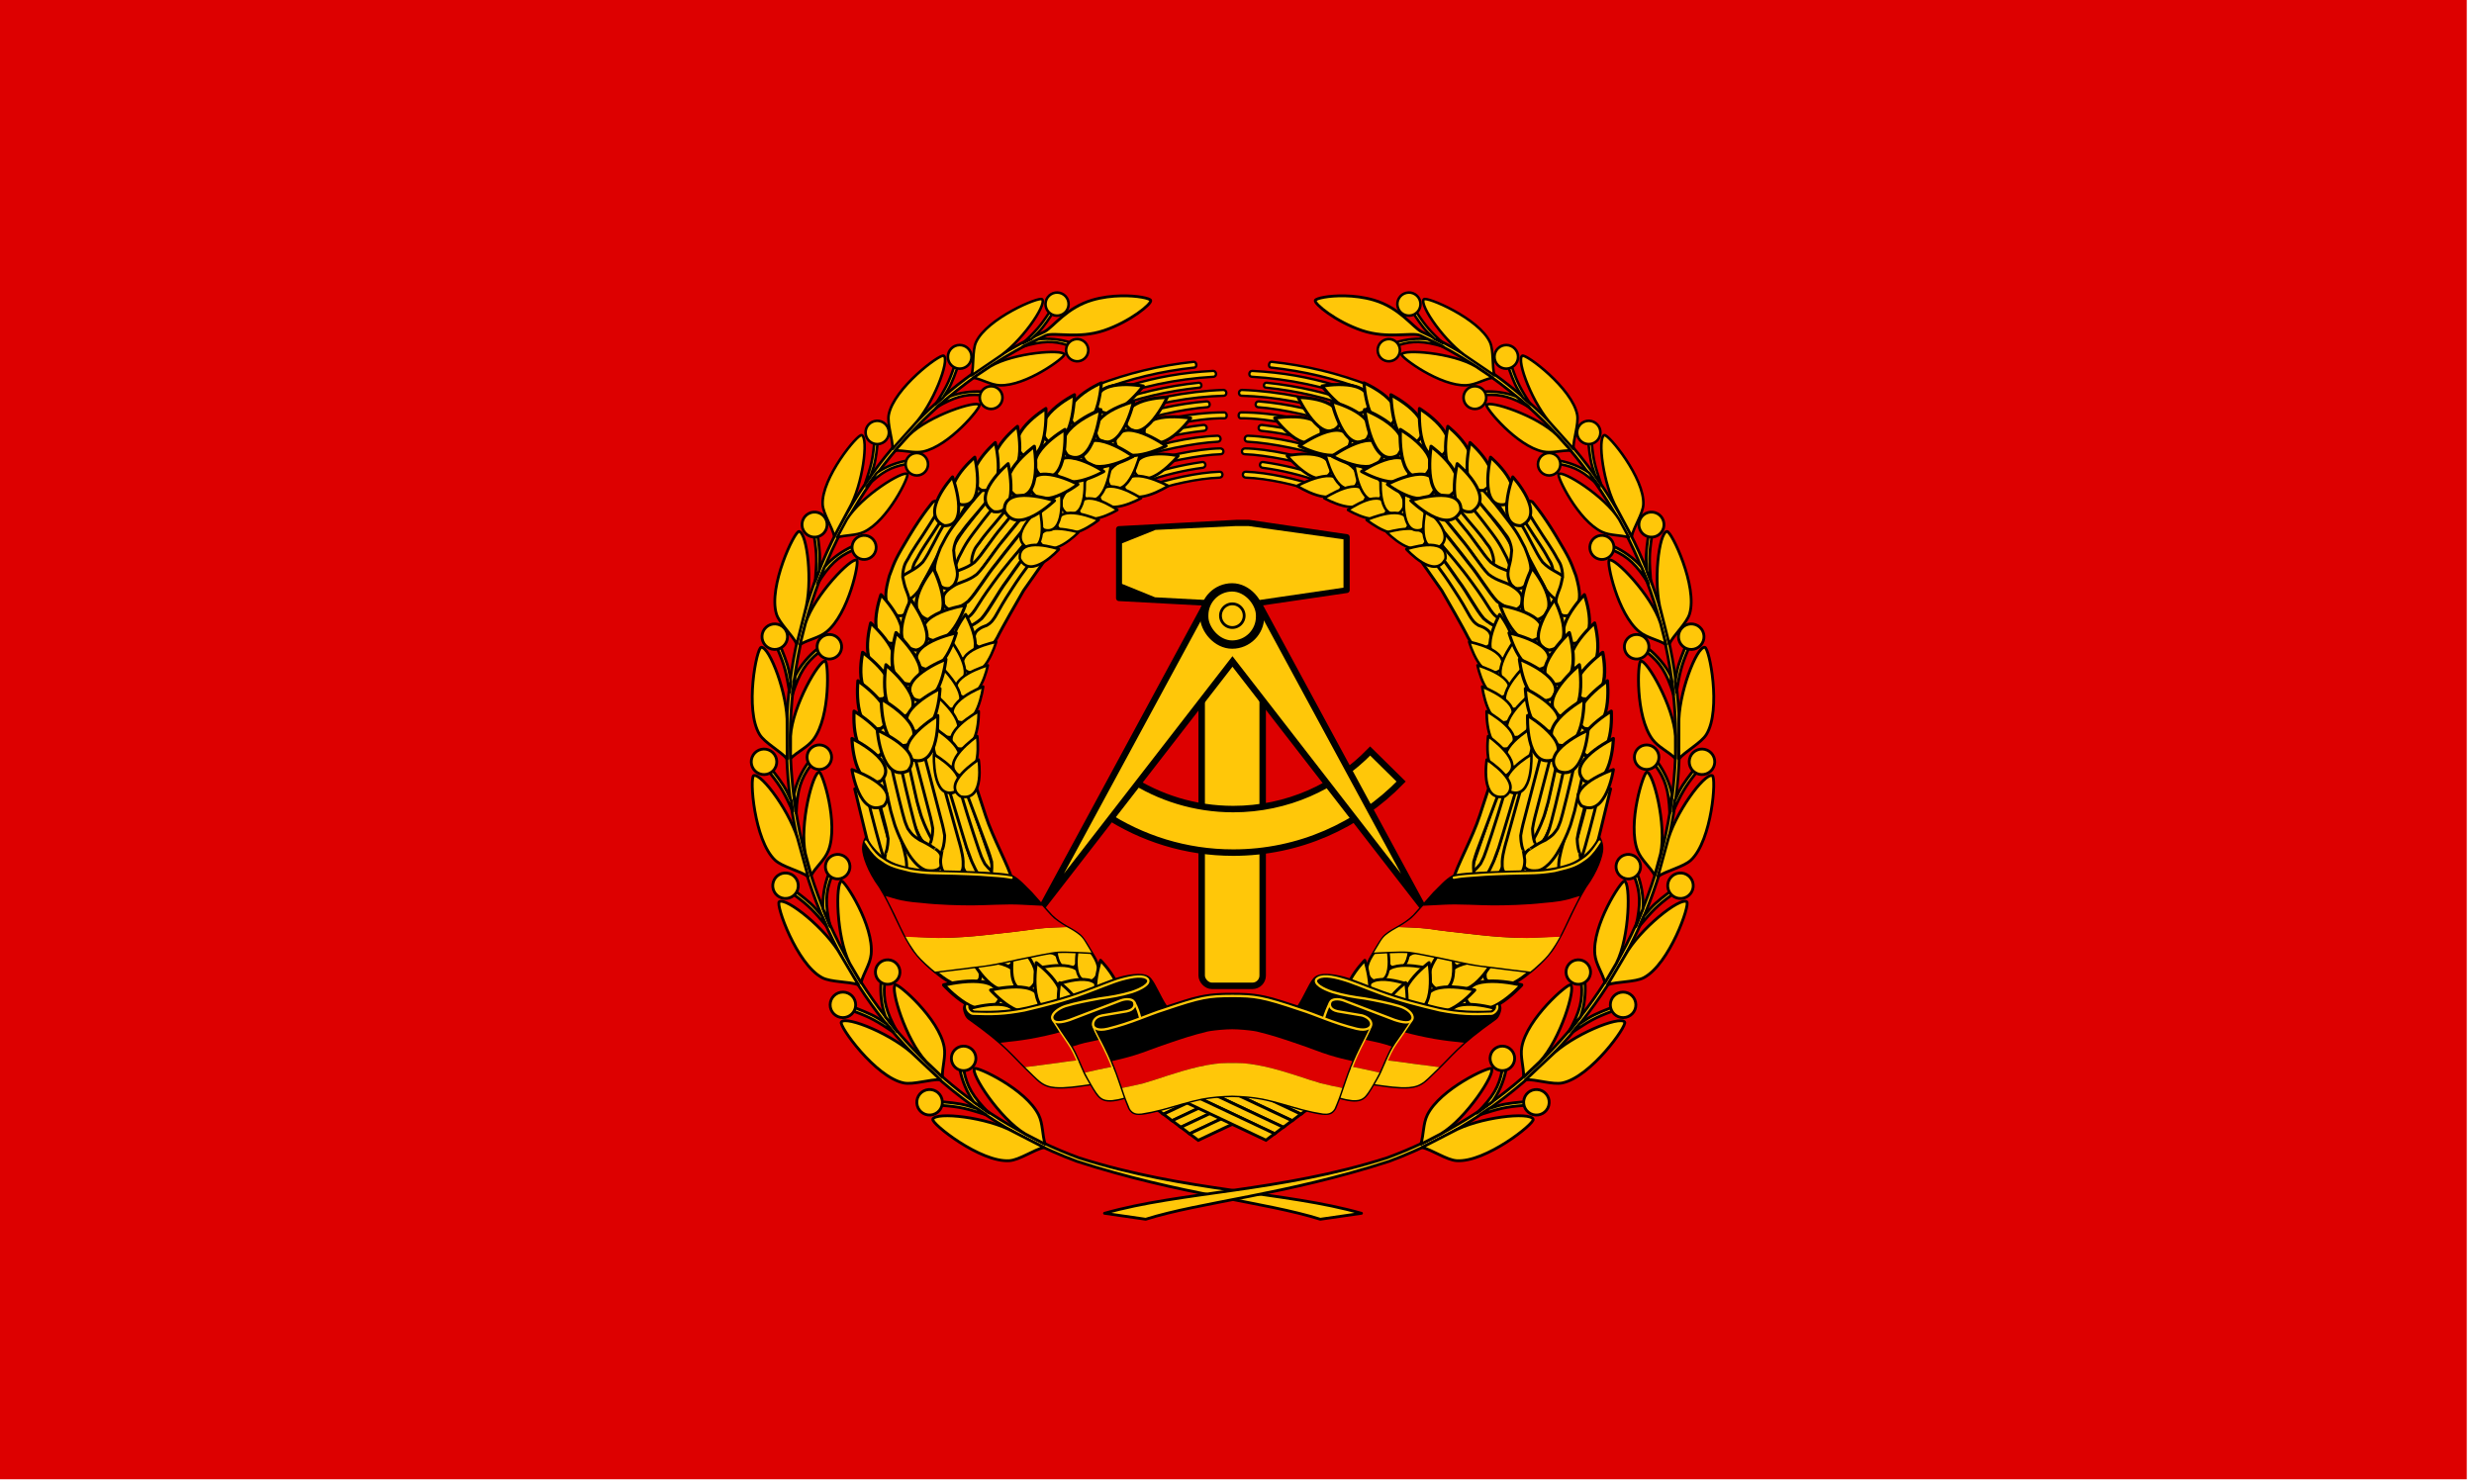 <?xml version="1.0" encoding="UTF-8" standalone="no"?>
<!-- Created with Inkscape (http://www.inkscape.org/) -->
<svg
   xmlns:dc="http://purl.org/dc/elements/1.1/"
   xmlns:cc="http://web.resource.org/cc/"
   xmlns:rdf="http://www.w3.org/1999/02/22-rdf-syntax-ns#"
   xmlns:svg="http://www.w3.org/2000/svg"
   xmlns="http://www.w3.org/2000/svg"
   xmlns:xlink="http://www.w3.org/1999/xlink"
   xmlns:sodipodi="http://inkscape.sourceforge.net/DTD/sodipodi-0.dtd"
   xmlns:inkscape="http://www.inkscape.org/namespaces/inkscape"
   id="svg1379"
   sodipodi:version="0.32"
   inkscape:version="0.43"
   width="1000"
   height="600"
   sodipodi:docname="Flag of president of defence council of East Germany.svg"
   version="1.0">
  <defs
     id="defs1382" />
  <sodipodi:namedview
     showgrid="false"
     id="base"
     pagecolor="#ffffff"
     bordercolor="#666666"
     borderopacity="1.0"
     inkscape:pageopacity="0.0"
     inkscape:pageshadow="2"
     inkscape:window-width="1272"
     inkscape:window-height="995"
     inkscape:zoom="1.1810012"
     inkscape:cx="499.9995"
     inkscape:cy="299.9997"
     inkscape:window-x="-4"
     inkscape:window-y="-4"
     inkscape:current-layer="g10806"
     showguides="true"
     inkscape:guide-bbox="true"
     inkscape:showpageshadow="false" />
  <g
     id="g10806"
     transform="translate(-896.575,-868.58)">
    <g
       id="g3820"
       transform="matrix(0.19,0,0,0.19,725.799,703.137)">
      <rect
         y="868.58"
         x="896.575"
         height="3150"
         width="5250"
         id="rect2884"
         style="fill:#dd0000;fill-opacity:1;fill-rule:nonzero;stroke:none;stroke-width:6;stroke-linecap:butt;stroke-linejoin:round;stroke-miterlimit:4;stroke-dasharray:none;stroke-opacity:1" />
      <g
         transform="matrix(1,0,0,1,1810.799,768.791)"
         id="g4100">
        <g
           id="g2219">
          <use
             x="0"
             y="0"
             xlink:href="#path1459"
             id="use3755"
             transform="matrix(-1,0,0,1,3344.188,-55.4)"
             width="744.094"
             height="1052.362" />
          <use
             x="0"
             y="0"
             xlink:href="#path1459"
             id="use3753"
             transform="matrix(-1,0,0,1,3362.762,-41.478)"
             width="744.094"
             height="1052.362" />
          <use
             x="0"
             y="0"
             xlink:href="#path1459"
             id="use3751"
             transform="matrix(-1,0,0,1,3381.317,-27.626)"
             width="744.094"
             height="1052.362" />
          <use
             x="0"
             y="0"
             xlink:href="#path1459"
             id="use3749"
             transform="matrix(-1,0,0,1,3399.832,-13.725)"
             width="744.094"
             height="1052.362" />
          <use
             x="0"
             y="0"
             xlink:href="#path1459"
             id="use3747"
             transform="matrix(-1,0,0,1,3418.376,0.166)"
             width="744.094"
             height="1052.362" />
          <use
             x="0"
             y="0"
             xlink:href="#path1459"
             id="use2229"
             transform="translate(74.619,-55.507)"
             width="744.094"
             height="1052.362" />
          <use
             x="0"
             y="0"
             xlink:href="#path1459"
             id="use2227"
             transform="translate(55.839,-41.547)"
             width="744.094"
             height="1052.362" />
          <use
             x="0"
             y="0"
             xlink:href="#path1459"
             id="use2225"
             transform="translate(37.06,-27.587)"
             width="744.094"
             height="1052.362" />
          <use
             x="0"
             y="0"
             xlink:href="#path1459"
             id="use2222"
             transform="translate(18.475,-13.765)"
             width="744.094"
             height="1052.362" />
          <path
             style="opacity:1;fill:#ffc709;fill-opacity:1;fill-rule:evenodd;stroke:#000000;stroke-width:6.25;stroke-linecap:butt;stroke-linejoin:miter;stroke-miterlimit:4;stroke-dasharray:none;stroke-opacity:1"
             d="M 1605.675,2445.314 L 1781.193,2528.289 L 1799.739,2514.369 L 1634.983,2436.679 L 1605.675,2445.314 z "
             id="path1459"
             sodipodi:nodetypes="ccccc" />
        </g>
        <g
           id="g1991">
          <path
             style="fill:#000000;fill-opacity:1;stroke:#000000;stroke-width:12.5;stroke-linecap:butt;stroke-linejoin:round;stroke-miterlimit:5;stroke-dashoffset:0;stroke-opacity:1"
             d="M 1718.029,1214.375 L 1468.499,1227.781 L 1468.499,1294.375 L 1468.499,1308.188 L 1468.499,1374.781 L 1718.029,1388.188 L 1745.061,1388.188 L 1953.123,1357.625 L 1953.123,1308.188 L 1953.123,1294.375 L 1953.123,1244.938 L 1745.061,1214.375 L 1718.029,1214.375 z "
             id="rect2939" />
          <rect
             ry="21.866"
             y="1464.953"
             x="1644.46"
             height="734.849"
             width="129.763"
             id="rect15740"
             style="fill:#ffc709;fill-opacity:1;stroke:#000000;stroke-width:13.75;stroke-linecap:butt;stroke-linejoin:round;stroke-miterlimit:4;stroke-dashoffset:0;stroke-opacity:1"
             rx="21.866" />
          <path
             style="fill:#ffc709;fill-opacity:1;stroke:#000000;stroke-width:13.75;stroke-linecap:butt;stroke-linejoin:miter;stroke-miterlimit:4;stroke-dashoffset:0;stroke-opacity:1"
             d="M 2002.873,1700.094 C 1929.125,1776.242 1825.89,1823.656 1711.592,1823.656 C 1629.88,1823.656 1553.843,1799.372 1490.155,1757.75 L 1438.249,1834.469 C 1516.752,1886.132 1610.651,1916.281 1711.592,1916.281 C 1851.684,1916.281 1978.26,1858.274 2068.81,1765.094 L 2002.873,1700.094 z "
             id="path2826" />
          <path
             style="fill:#ffc709;fill-opacity:1;fill-rule:evenodd;stroke:#000000;stroke-width:13.75;stroke-linecap:butt;stroke-linejoin:miter;stroke-miterlimit:4;stroke-opacity:1"
             d="M 1662.748,1371.5 L 1305.343,2031.656 L 1709.936,1509.531 L 2114.56,2031.656 L 1757.186,1371.5 L 1709.967,1437.812 L 1662.748,1371.5 z "
             id="path1305" />
          <path
             sodipodi:nodetypes="ccccccccccccc"
             style="fill:#ffc709;fill-opacity:1;stroke:#00ca00;stroke-width:0;stroke-linecap:butt;stroke-linejoin:round;stroke-miterlimit:5;stroke-dashoffset:0;stroke-opacity:1"
             d="M 1717.596,1221.353 L 1546.192,1229.568 L 1475.012,1258.139 L 1475.012,1344.423 L 1545.262,1372.995 L 1717.596,1382.139 L 1743.874,1382.139 L 1946.144,1352.472 L 1946.144,1308.135 L 1946.144,1295.358 L 1946.144,1249.625 L 1743.874,1221.353 L 1717.596,1221.353 z "
             id="path2072" />
          <rect
             ry="59.397"
             y="1351.864"
             x="1649.899"
             height="121.744"
             width="118.793"
             id="rect8156"
             style="fill:#ffc709;fill-opacity:1;stroke:#000000;stroke-width:17.717;stroke-linecap:butt;stroke-linejoin:round;stroke-miterlimit:5;stroke-dashoffset:0;stroke-opacity:1"
             rx="59.397" />
          <path
             transform="matrix(0.949,0,0,0.949,88.46,71.264)"
             d="M 1734.846 1412.916 A 26.518 26.518 0 1 1  1681.81,1412.916 A 26.518 26.518 0 1 1  1734.846 1412.916 z"
             sodipodi:ry="26.518162"
             sodipodi:rx="26.518162"
             sodipodi:cy="1412.9161"
             sodipodi:cx="1708.3279"
             id="path13464"
             style="fill:#ffc709;fill-opacity:1;stroke:#000000;stroke-width:6.25;stroke-linecap:butt;stroke-linejoin:round;stroke-miterlimit:4;stroke-dashoffset:0;stroke-opacity:1"
             sodipodi:type="arc" />
        </g>
        <g
           id="g10675">
          <path
             style="fill:#ffc709;fill-opacity:1;fill-rule:evenodd;stroke:none;stroke-width:1px;stroke-linecap:butt;stroke-linejoin:miter;stroke-opacity:1"
             d="M 1247.353,2299.715 L 1022.757,2048.554 L 934.609,1733.395 L 966.004,1442.386 L 1109.697,1163.453 L 1331.878,991.987 L 1464.704,942.479 L 1502.136,996.817 L 1567.341,1016.137 L 1529.909,1047.532 L 1525.079,1128.435 L 1298.068,1276.958 L 1160.412,1506.384 L 1147.13,1764.79 L 1215.957,1989.386 L 1479.194,2240.547 L 1247.353,2299.715 z "
             id="path2946" />
          <g
             id="g27242">
            <use
              
 x="0"
               y="0"
               xlink:href="#path3660"
               id="use8212"
               transform="matrix(0.999,-3.2981e-2,3.298088e-2,0.999,-82.221,115.899)"
               width="744.094"
               height="1052.362" />
            <use
               x="0"
               y="0"
               xlink:href="#path8216"
               id="use8978"
               transform="matrix(0.999,-3.605805e-2,3.605791e-2,0.999,-151.97,83.458)"
               width="744.094"
               height="1052.362" />
            <use
               x="0"
               y="0"
               xlink:href="#path8216"
               id="use8976"
               transform="translate(-120.225,6.374)"
               width="744.094"
               height="1052.362" />
            <use
               x="0"
               y="0"
               xlink:href="#path3660"
               id="use6694"
               transform="matrix(1,-1.997304e-2,1.997296e-2,1,-84.543,89.982)"
               width="744.094"
               height="1052.362" />
            <use
               x="0"
               y="0"
               xlink:href="#path3660"
               id="use8990"
               transform="matrix(0.886,1.766287e-4,-1.968885e-4,0.988,147.291,-0.549)"
               width="744.094"
               height="1052.362" />
            <use
               x="0"
               y="0"
               xlink:href="#path3660"
               id="use8994"
               transform="translate(56.086,-19.554)"
               width="744.094"
               height="1052.362" />
            <use
               x="0"
               y="0"
               xlink:href="#path8216"
               id="use8992"
               transform="translate(-25.226,-14.844)"
               width="744.094"
               height="1052.362" />
            <use
               x="0"
               y="0"
               xlink:href="#path8216"
               id="use8980"
               transform="matrix(0.998,-6.08806e-2,6.088038e-2,0.998,-49.463,100.426)"
               width="744.094"
               height="1052.362" />
            <use
               x="0"
               y="0"
               xlink:href="#path3660"
               id="use8982"
               transform="matrix(1,-3.026764e-2,3.026752e-2,1,80.701,100.789)"
               width="744.094"
               height="1052.362" />
            <use
               x="0"
               y="0"
               xlink:href="#path3660"
               id="use8998"
               transform="translate(23.908,16.696)"
               width="744.094"
               height="1052.362" />
            <path
               style="fill:#ffc709;fill-opacity:1;fill-rule:evenodd;stroke:#000000;stroke-width:6.25;stroke-linecap:butt;stroke-linejoin:round;stroke-miterlimit:4;stroke-opacity:1"
               d="M 991.042,1855.707 C 991.042,1855.707 999.858,1884.7 1021.25,1919.705 C 1044.988,1956.116 1062.499,1954.551 1062.499,1954.551 C 1062.499,1954.551 1089.113,1959.397 1092.867,1938.608 C 1094.275,1917.82 1080.198,1910.331 1080.198,1909.862 C 1080.198,1910.331 1064.842,1898.589 1045.004,1889.705 C 1027.981,1878.474 1029.073,1878.7 1019.219,1865.092 C 1013.119,1849.607 1015,1860.39 1000,1799.862 C 985,1739.334 978.746,1705.635 978.276,1705.635 L 956.787,1709.854 L 976.25,1797.99 L 983.065,1828.022 L 991.042,1855.707 z "
               id="path3660"
               sodipodi:nodetypes="ccccccccccccc" />
            <path
               style="fill:#ffc709;fill-opacity:1;fill-rule:evenodd;stroke:#000000;stroke-width:6.25;stroke-linecap:butt;stroke-linejoin:round;stroke-miterlimit:4;stroke-opacity:1"
               d="M 1049.228,1688.656 L 1090.052,1845.643 C 1090.052,1845.643 1094.939,1862.699 1097.657,1880.108 C 1097.09,1900.801 1093.122,1908.924 1093.122,1908.924 C 1092.653,1908.924 1090.521,1919.866 1089.113,1931.116 C 1088.175,1946.589 1094.688,1957.362 1094.688,1956.893 C 1094.688,1957.362 1099.684,1965.174 1114.846,1966.581 C 1132.353,1966.112 1134.999,1953.612 1134.999,1953.612 C 1134.999,1953.612 1137.703,1952.362 1136.976,1934.862 C 1136.249,1917.362 1127.499,1889.862 1127.499,1889.862 L 1068.749,1677.864 L 1049.228,1688.656 z "
               id="path8216"
               sodipodi:nodetypes="cccccccccccc" />
            <use
               x="0"
               y="0"
               xlink:href="#path3660"
               id="use8988"
               transform="matrix(0.997,-7.417704e-2,7.417692e-2,0.997,28.73,156.312)"
               width="744.094"
               height="1052.362" />
            <path
               style="fill:#ffc709;fill-opacity:1;fill-rule:evenodd;stroke:#000000;stroke-width:6.25;stroke-linecap:butt;stroke-linejoin:round;stroke-miterlimit:4;stroke-opacity:1"
               d="M 1130.624,1752.822 L 1186.717,1902.747 C 1186.717,1902.747 1193.261,1918.972 1197.682,1935.852 C 1199.161,1956.452 1196.018,1965.067 1196.018,1965.067 C 1195.551,1965.133 1194.511,1976.284 1194.222,1987.639 C 1194.816,2003.115 1202.356,2012.88 1202.31,2012.415 C 1202.356,2012.88 1208.095,2019.923 1223.311,2019.183 C 1240.674,2016.251 1242.071,2003.482 1242.071,2003.482 C 1242.071,2003.482 1244.636,1986.846 1239.84,1970.533 C 1235.982,1949.996 1199.227,1882.665 1184.68,1837.149 L 1152.256,1737.961 L 1130.624,1752.822 z "
               id="use8984"
               sodipodi:nodetypes="cccccccccccc" />
          </g>
          <g
             id="g27290">
            <use
               height="1052.362"
               width="744.094"
               transform="translate(35.036,6.846)"
               id="use5966"
               xlink:href="#path1399"
               y="0"
               x="0" />
            <use
               height="1052.362"
               width="744.094"
               transform="translate(19.367,-0.654)"
               id="use5964"
               xlink:href="#path1399"
               y="0"
               x="0" />
            <use
               height="1052.362"
               width="744.094"
               transform="matrix(0.992,0.13,-0.13,0.992,310.78,-167.808)"
               id="use5968"
               xlink:href="#path1399"
               y="0"
               x="0" />
            <use
               height="1052.362"
               width="744.094"
               transform="matrix(0.989,-0.146,0.146,0.989,-295.502,158.912)"
               id="use5962"
               xlink:href="#path5202"
               y="0"
               x="0" />
            <path
               sodipodi:nodetypes="cccczcccccczc"
               id="path1399"
               d="M 1072.69,1170.142 C 1072.69,1170.142 1051.611,1193.987 1022.5,1242.362 C 994.326,1289.799 993.131,1291.739 980,1327.362 C 970.623,1362.047 970.535,1373.77 977.034,1393.143 C 985.411,1408.762 993.612,1412.05 1001.25,1412.362 C 1008.892,1412.674 1012.815,1410.581 1018.434,1401.948 C 1029.684,1376.424 1015.503,1363.612 1011.25,1342.362 C 1006.996,1321.112 1008.758,1337.446 1008.75,1321.708 C 1011.088,1300.809 1017.653,1295.335 1020.469,1289.705 C 1024.692,1281.727 1027.665,1275.722 1051.249,1240.529 C 1075.772,1202.989 1087.499,1182.362 1087.499,1182.362 C 1087.499,1182.362 1090.085,1173.973 1084.421,1169.862 C 1078.988,1165.919 1072.69,1170.142 1072.69,1170.142 z "
               style="fill:#ffc709;fill-opacity:1;fill-rule:evenodd;stroke:#000000;stroke-width:6.25;stroke-linecap:butt;stroke-linejoin:miter;stroke-miterlimit:4;stroke-opacity:1" />
            <use
               height="1052.362"
               width="744.094"
               transform="translate(-22.622,-33.453)"
               id="use5972"
               xlink:href="#path5202"
               y="0"
               x="0" />
            <use
               height="1052.362"
               width="744.094"
               transform="matrix(0.993,0.117,-0.117,0.993,309.186,-143.577)"
               id="use2920"
               xlink:href="#path1399"
               y="0"
               x="0" />
            <use
               height="1052.362"
               width="744.094"
               transform="translate(-5.051,-25.441)"
               id="use5970"
               xlink:href="#path5202"
               y="0"
               x="0" />
            <use
               height="1052.362"
               width="744.094"
               transform="matrix(0.993,0.121,-0.121,0.993,276.319,-169.598)"
               id="use2918"
               xlink:href="#path1399"
               y="0"
               x="0" />
            <path
               sodipodi:nodetypes="cccccccccc"
               id="path5202"
               d="M 1286.664,1173.427 C 1286.664,1173.427 1240.605,1228.612 1223.749,1249.862 C 1203.609,1272.989 1183.322,1306.885 1166.249,1323.924 C 1146.361,1339.555 1128.753,1340.016 1114.999,1349.862 C 1099.369,1360.178 1095.938,1365.797 1093.749,1376.112 C 1092.03,1390.182 1104.277,1402.362 1118.749,1399.862 C 1132.753,1400.178 1151.249,1380.363 1151.249,1380.363 C 1151.249,1380.363 1176.399,1346.009 1193.749,1322.362 C 1232.215,1265.868 1304.496,1184.862 1304.496,1184.862 L 1286.664,1173.427 z "
               style="fill:#ffc709;fill-opacity:1;fill-rule:evenodd;stroke:#000000;stroke-width:6.25;stroke-linecap:butt;stroke-linejoin:miter;stroke-miterlimit:4;stroke-opacity:1" />
            <use
               height="1052.362"
               width="744.094"
      
         transform="matrix(1.106,-4.354951e-2,5.267582e-2,1.048,-211.825,44.918)"
               id="use5976"
               xlink:href="#path5202"
               y="0"
               x="0" />
            <use
               height="1052.362"
               width="744.094"
               transform="matrix(0.999,5.168639e-2,-5.168621e-2,0.999,30.627,-74.483)"
               id="use4442"
               xlink:href="#path2922"
               y="0"
               x="0" />
            <use
               height="1052.362"
               width="744.094"
               transform="matrix(1.125,-0.125,0.143,0.992,-325.248,250.87)"
               id="use5980"
               xlink:href="#path5202"
               y="0"
               x="0" />
            <path
               sodipodi:nodetypes="cccczccccccc"
               id="path2922"
               d="M 1324.204,1275.253 C 1324.204,1275.253 1317.975,1283.616 1265.549,1358.612 C 1218.284,1440.178 1211.249,1455.442 1211.249,1455.442 C 1211.249,1455.442 1203.763,1471.112 1195.631,1476.112 C 1187.499,1481.112 1173.207,1481.351 1168.749,1478.301 C 1164.498,1475.392 1162.188,1475.024 1159.999,1459.862 C 1161.095,1450.801 1163.526,1447.083 1167.088,1443.522 C 1174.386,1437.373 1178.222,1436.208 1187.397,1432.762 C 1196.37,1427.503 1199.678,1422.714 1205.512,1413.846 C 1216.918,1393.637 1221.966,1383.784 1241.35,1354.19 C 1266.436,1315.111 1286.507,1291.048 1309.684,1260.237 L 1324.204,1275.253 z "
               style="opacity:1;fill:#ffc709;fill-opacity:1;fill-rule:evenodd;stroke:#000000;stroke-width:6.25;stroke-linecap:butt;stroke-linejoin:miter;stroke-miterlimit:4;stroke-opacity:1" />
          </g>
          <g
             id="g27306">
            <path
               sodipodi:nodetypes="ccccc"
               style="opacity:1;fill:#ffc709;fill-opacity:1;stroke:#000000;stroke-width:5.138;stroke-linecap:round;stroke-linejoin:round;stroke-miterlimit:4;stroke-dashoffset:0;stroke-opacity:1"
               d="M 1627.156,871.969 C 1555.117,879.558 1485.841,896.473 1420.625,921.625 L 1426.188,932.781 C 1491.338,907.786 1559.776,891.457 1629.156,884.094 C 1635.198,883.406 1633.861,871.314 1627.156,871.969 z "
               id="path2939" />
            <path
               sodipodi:nodetypes="cccccc"
               style="opacity:1;fill:#ffc709;fill-opacity:1;stroke:#000000;stroke-width:5;stroke-linecap:round;stroke-linejoin:round;stroke-miterlimit:4;stroke-dashoffset:0;stroke-opacity:1"
               d="M 1668.812,891.219 C 1602.651,894.647 1549.322,904.745 1494.219,920.844 C 1472.802,926.989 1451.675,934.105 1430.875,942.094 L 1436.531,953.406 C 1511.171,925.018 1590.174,908.188 1669.906,903.656 C 1677.256,902.865 1676.221,891.34 1668.812,891.219 z "
               id="path4497" />
            <path
               sodipodi:nodetypes="ccccc"
               style="opacity:1;fill:#ffc709;fill-opacity:1;stroke:#000000;stroke-width:5;stroke-linecap:round;stroke-linejoin:round;stroke-miterlimit:4;stroke-dashoffset:0;stroke-opacity:1"
               d="M 1638.188,916.406 C 1570.91,923.246 1504.455,938.724 1441.188,962.656 L 1445.938,972.156 C 1508.246,948.714 1573.686,933.58 1639.906,926.781 C 1646.042,926.342 1644.798,915.84 1638.188,916.406 z "
               id="path4523" />
            <path
               sodipodi:nodetypes="ccccc"
               style="opacity:1;fill:#ffc709;fill-opacity:1;stroke:#000000;stroke-width:5;stroke-linecap:round;stroke-linejoin:round;stroke-miterlimit:4;stroke-dashoffset:0;stroke-opacity:1"
               d="M 1449.688,979.656 L 1455.312,990.875 C 1544.275,958.494 1623.557,946.083 1691.719,944.062 C 1698.786,943.627 1698.808,932.123 1690.781,931.688 C 1613.357,934.373 1524.289,951.656 1449.688,979.656 z "
               id="path4553" />
            <path
               sodipodi:nodetypes="ccccc"
               style="opacity:1;fill:#ffc709;fill-opacity:1;stroke:#000000;stroke-width:5;stroke-linecap:round;stroke-linejoin:round;stroke-miterlimit:4;stroke-dashoffset:0;stroke-opacity:1"
               d="M 1654.688,956.062 C 1595.424,960.964 1528.736,974.903 1460,1000.25 L 1465.75,1011.719 C 1524.864,989.83 1604.062,972.272 1656.844,968.375 C 1664.175,967.29 1662.45,955.471 1654.688,956.062 z "
               id="path4576" />
            <path
               sodipodi:nodetypes="ccccc"
               style="opacity:1;fill:#ffc709;fill-opacity:1;stroke:#000000;stroke-width:5;stroke-linecap:round;stroke-linejoin:round;stroke-miterlimit:4;stroke-dashoffset:0;stroke-opacity:1"
               d="M 1471.375,1022.906 L 1476.969,1034.094 C 1537.145,1012.005 1635.946,991.096 1693.312,992.062 C 1699.508,991.575 1698.996,980.019 1692.781,979.531 C 1620.84,979.495 1545.627,995.971 1471.375,1022.906 z "
               id="path4611" />
            <path
               sodipodi:nodetypes="ccccc"
               style="opacity:1;fill:#ffc709;fill-opacity:1;stroke:#000000;stroke-width:5;stroke-linecap:round;stroke-linejoin:round;stroke-miterlimit:4;stroke-dashoffset:0;stroke-opacity:1"
               d="M 1648.125,1006.219 C 1591.727,1012.673 1535.985,1025.787 1482.594,1045.312 L 1488.188,1056.469 C 1538.465,1038.305 1593.968,1024.297 1649.562,1018.75 C 1657.804,1017.592 1656.654,1005.7 1648.125,1006.219 z "
               id="path4640" />
            <path
               sodipodi:nodetypes="ccccc"
               style="opacity:1;fill:#ffc709;fill-opacity:1;stroke:#000000;stroke-width:5;stroke-linecap:round;stroke-linejoin:round;stroke-miterlimit:4;stroke-dashoffset:0;stroke-opacity:1"
               d="M 1493.75,1067.594 L 1499.375,1078.781 C 1548.621,1061.118 1626.427,1044.652 1679.375,1041.906 C 1687.071,1041.031 1686.046,1029.423 1678.312,1029.219 C 1616.328,1031.574 1548.785,1048.294 1493.75,1067.594 z "
               id="path4671" />
            <path
               sodipodi:nodetypes="ccccc"
               style="opacity:1;fill:#ffc709;fill-opacity:1;stroke:#000000;stroke-width:5;stroke-linecap:round;stroke-linejoin:round;stroke-miterlimit:4;stroke-dashoffset:0;stroke-opacity:1"
               d="M 1683.906,1056.219 C 1638,1056.566 1557.567,1073.478 1505.938,1091.875 L 1511.562,1103.094 C 1560.915,1085.63 1642.215,1069.559 1684.5,1068.562 C 1693.023,1068.473 1692.825,1056.308 1683.906,1056.219 z "
               id="path4700" />
            <path
               sodipodi:nodetypes="ccccc"
               style="opacity:1;fill:#ffc709;fill-opacity:1;stroke:#000000;stroke-width:5;stroke-linecap:round;stroke-linejoin:round;stroke-miterlimit:4;stroke-dashoffset:0;stroke-opacity:1"
               d="M 1644.75,1085.25 C 1601.703,1091.383 1559.156,1101.701 1518.094,1116.156 L 1523.688,1127.312 C 1562.904,1113.101 1606.602,1102.613 1647.344,1097.281 C 1655.2,1095.619 1653.329,1083.558 1644.75,1085.25 z "
               id="path4730" />
            <path
               sodipodi:nodetypes="ccccc"
               style="opacity:1;fill:#ffc709;fill-opacity:1;stroke:#000000;stroke-width:5;stroke-linecap:round;stroke-linejoin:round;stroke-miterlimit:4;stroke-dashoffset:0;stroke-opacity:1"
               d="M 1682.312,1105.812 C 1634.893,1107.51 1572.973,1121.454 1528.531,1137 L 1534.156,1148.219 C 1575.586,1133.923 1634.735,1120.044 1682.5,1118.312 C 1691.159,1117.835 1690.425,1105.283 1682.312,1105.812 z "
               id="path4762" />
            <use
               height="1052.362"
               width="744.094"
               transform="matrix(-0.343,0.887,-0.905,-0.334,3477.79,854.275)"
               id="use4450"
               xlink:href="#path1334"
               y="0"
               x="0" />
            <use
               x="0"
               y="0"
               xlink:href="#path1334"
               id="use2130"
               transform="matrix(-0.615,-0.669,-0.684,0.602,3316.868,691.159)"
               width="744.094"
               height="1052.362" />
            <use
               height="1052.362"
               width="744.094"
               transform="matrix(8.304219e-2,0.914,-0.907,8.363065e-2,3016.55,99.302)"
               id="use4466"
               xlink:href="#path1334"
               y="0"
               x="0" />
            <use
               x="0"
               y="0"
               xlink:href="#path1334"
               id="use2128"
               transform="matrix(-0.533,-0.689,-0.688,0.541,3192.195,841.391)"
               width="744.094"
               height="1052.362" />
            <use
               height="1052.362"
               width="744.094"
               transform="matrix(0.19,0.877,-0.878,0.19,2808.218,-31.802)"
               id="use4458"
               xlink:href="#path1334"
               y="0"
               x="0" />
            <use
               x="0"
               y="0"
               xlink:href="#path1334"
               id="use2126"
               transform="matrix(-0.491,-0.685,-0.654,0.547,3044.978,852.348)"
               width="744.094"
               height="1052.362" />
            <use
               height="1052.362"
               width="744.094"
               transform="matrix(0.366,0.78,-0.814,0.351,2481.48,-198.43)"
               id="use4460"
               xlink:href="#path1334"
               y="0"
               x="0" />
            <use
               height="1052.362"
               width="744.094"
               transform="matrix(-0.637,-0.598,-0.6,0.653,3042.67,610.864)"

               id="use4452"
               xlink:href="#path1334"
               y="0"
               x="0" />
            <use
               height="1052.362"
               width="744.094"
               transform="matrix(-0.67,-0.481,-0.485,0.675,2829.417,493.665)"
               id="use4454"
               xlink:href="#path1334"
               y="0"
               x="0" />
            <use
               height="1052.362"
               width="744.094"
               transform="matrix(0.371,0.758,-0.797,0.353,2397.734,-146.032)"
               id="use4462"
               xlink:href="#path1334"
               y="0"
               x="0" />
            <use
               height="1052.362"
               width="744.094"
               transform="matrix(0.463,0.718,-0.743,0.447,2175.161,-239.825)"
               id="use4464"
               xlink:href="#path1334"
               y="0"
               x="0" />
            <use
               height="1052.362"
               width="744.094"
               transform="matrix(-0.676,-0.537,-0.485,0.733,2793.343,479.053)"
               id="use4456"
               xlink:href="#path1334"
               y="0"
               x="0" />
            <use
               height="1052.362"
               width="744.094"
               transform="matrix(-0.346,1.022,-0.995,-0.353,3562.619,617.299)"
               id="use4468"
               xlink:href="#path1334"
               y="0"
               x="0" />
            <use
               height="1052.362"
               width="744.094"
               transform="matrix(0.276,0.987,-1.002,0.271,2925.568,-443.521)"
               id="use4470"
               xlink:href="#path1334"
               y="0"
               x="0" />
            <use
               height="1052.362"
               width="744.094"
               transform="matrix(0.329,1.06,-1.033,0.339,2874.447,-601.977)"
               id="use4472"
               xlink:href="#path1334"
               y="0"
               x="0" />
            <use
               height="1052.362"
               width="744.094"
               transform="matrix(0.394,1.005,-0.975,0.407,2654.295,-641.523)"
               id="use4474"
               xlink:href="#path1334"
               y="0"
               x="0" />
            <use
               height="1052.362"
               width="744.094"
               transform="matrix(0.529,0.875,-0.893,0.511,2329.721,-667.553)"
               id="use4476"
               xlink:href="#path1334"
               y="0"
               x="0" />
            <use
               height="1052.362"
               width="744.094"
               transform="matrix(0.553,0.869,-0.872,0.55,2224.343,-695.508)"
               id="use4478"
               xlink:href="#path1334"
               y="0"
               x="0" />
            <use
               height="1052.362"
               width="744.094"
               transform="matrix(0.546,0.87,-0.876,0.539,2193.914,-646.094)"
               id="use4480"
               xlink:href="#path1334"
               y="0"
               x="0" />
            <use
               height="1052.362"
               width="744.094"
               transform="matrix(0.643,0.795,-0.795,0.644,1918.417,-719.244)"
               id="use4482"
               xlink:href="#path1334"
               y="0"
               x="0" />
            <use
               x="0"
               y="0"
               xlink:href="#path1334"
               id="use2142"
               transform="matrix(-0.902,-0.482,-0.476,0.914,3261.291,-164.293)"
               width="744.094"
               height="1052.362" />
            <use
               x="0"
               y="0"
               xlink:href="#path1334"
               id="use2124"
               transform="matrix(-0.151,1.076,-0.989,-0.165,3427.625,265.658)"
               width="744.094"
               height="1052.362" />
            <use
               x="0"
               y="0"
               xlink:href="#path1334"
               id="use2140"
               transform="matrix(-0.625,-0.863,-0.861,0.626,3629.281,738.961)"
               width="744.094"
               height="1052.362" />
            <use
               x="0"
               y="0"
               xlink:href="#path1334"
               id="use2122"
               transform="matrix(0.113,1.054,-1.068,0.112,3255.83,-187.438)"
               width="744.094"
               height="1052.362" />
            <use
               x="0"
               y="0"
               xlink:href="#path1334"
               id="use2138"
               transform="matrix(-0.643,-0.895,-0.86,0.669,3573.671,714.918)"
               width="744.094"
               height="1052.362" />
            <use
               x="0"
               y="0"
               xlink:href="#path1334"
               id="use2136"
               transform="matrix(-0.631,-0.811,-0.803,0.638,3401.265,725.676)"
               width="744.094"
               height="1052.362" />
            <use
               x="0"
               y="0"
               xlink:href="#path1334"
               id="use2120"
               transform="matrix(0.243,1.15,-1.131,0.247,3178.236,-491.238)"
               width="744.094"
               height="1052.362" />
            <use
               x="0"
               y="0"
               xlink:href="#path1334"
               id="use2114"
               transform="matrix(0.42,0.998,-1.023,0.41,2755.035,-595.91)"
               width="744.094"
               height="1052.362" />
            <use
               x="0"
               y="0"
               xlink:href="#path1334"
               id="use2134"
               transform="matrix(-0.701,-0.75,-0.713,0.736,3252.822,527.553)"
               width="744.094"
               height="1052.362" />
            <use
               x="0"
               y="0"
               xlink:href="#path1334"
               id="use2116"
               transform="matrix(0.518,0.963,-0.977,0.51,2521.404,-702.495)"
               width="744.094"
               height="1052.362" />
            <use
               x="0"
               y="0"
               xlink:href="#path1334"
               id="use2118"
               transform="matrix(0.555,0.88,-0.893,0.547,2286.381,-655.249)"
               width="744.094"
               height="1052.362" />
            <use
               x="0"
               y="0"
               xlink:href="#path1334"
               id="use2132"
               transform="matrix(-0.843,-0.63,-0.636,0.836,3196.744,280.274)"
               width="744.094"
               height="1052.362" />
          </g>
          <g
             id="g27219">
            <use
               height="1052.362"
               width="744.094"
               transform="matrix(1.026,-0.528,0.573,0.907,-861.659,1048.425)"
               id="use1374"
               xlink:href="#path1334"
               y="0"
               x="0" />
            <use
               height="1052.362"
               width="744.094"
               transform="matrix(0.997,-0.643,0.649,0.987,-930.816,1060.041)"
               id="use1372"
               xlink:href="#path1334"
               y="0"
               x="0" />
            <use
               height="1052.362"
               width="744.094"
               transform="matrix(0.815,-0.58,0.58,0.815,-592.241,1352.839)"
               id="use1370"
               xlink:href="#path1334"
               y="0"
               x="0" />
            <use
               x="0"
               y="0"
               xlink:href="#path1334"
               id="use2900"
               transform="matrix(-0.638,0.77,0.77,0.638,447.743,256.136)"
               width="744.094"
               height="1052.362" />
            <use
               height="1052.362"
               width="744.094"
               transform="matrix(0.97,-0.373,0.369,0.981,-359.44,775.603)"
               id="use1376"
               xlink:href="#path1334"
               y="0"
               x="0"
               style="opacity:1" />
            <use
               height="1052.362"
               width="744.094"
               transform="matrix(0.872,-0.489,0.489,0.872,-387.22,1051.731)"
               id="use1396"
               xlink:href="#path1334"
               y="0"
               x="0" />
            <use
               height="1052.362"
               width="744.094"
               transform="matrix(-0.582,0.852,0.843,0.588,306.333,315.273)"
               id="use1384"
               xlink:href="#path1334"
               y="0"
               x="0" />
            <use
               height="1052.362"
               width="744.094"
               transform="matrix(0.884,-0.56,0.565,0.875,-583.406,1190.914)"
               id="use1378"
               xlink:href="#path1334"
               y="0"
               x="0" />
            <use
               height="1052.362"
               width="744.094"
               transform="matrix(-0.464,0.835,0.805,0.521,355.423,408.478)"
               id="use1392"
               xlink:href="#path1334"
               y="0"
               x="0" />
            <use
               height="1052.362"
               width="744.094"
               transform="matrix(0.801,-0.522,0.523,0.8,-338.183,1241.306)"
               id="use1394"
               xlink:href="#path1334"
               y="0"
              
 x="0" />
            <use
               height="1052.362"
               width="744.094"
               transform="matrix(-0.508,0.751,0.761,0.494,518.206,565.621)"
               id="use1388"
               xlink:href="#path1334"
               y="0"
               x="0" />
            <use
               height="1052.362"
               width="744.094"
               transform="matrix(0.756,-0.655,0.655,0.756,-495.344,1475.821)"
               id="use1390"
               xlink:href="#path1334"
               y="0"
               x="0" />
            <use
               height="1052.362"
               width="744.094"
               transform="matrix(-0.486,0.917,0.919,0.485,131.567,481.125)"
               id="use1382"
               xlink:href="#path1334"
               y="0"
               x="0" />
            <use
               height="1052.362"
               width="744.094"
               transform="matrix(-0.479,0.878,0.878,0.479,246.401,569.174)"
               id="use1380"
               xlink:href="#path1334"
               y="0"
               x="0" />
            <use
               height="1052.362"
               width="744.094"
               transform="matrix(-0.6,0.8,0.8,0.6,577.924,381.368)"
               id="use1386"
               xlink:href="#path1334"
               y="0"
               x="0" />
          </g>
          <g
             id="g27258">
            <use
               x="0"
               y="0"
               xlink:href="#path1334"
               id="use1342"
               transform="matrix(0.936,0.489,-0.497,0.916,983.921,-666.368)"
               width="744.094"
               height="1052.362" />
            <use
               x="0"
               y="0"
               xlink:href="#path1334"
               id="use1340"
               transform="matrix(0.98,0.422,-0.428,0.957,802.465,-617.112)"
               width="744.094"
               height="1052.362" />
            <use
               x="0"
               y="0"
               xlink:href="#path1334"
               id="use1338"
               transform="matrix(1.065,0.358,-0.386,0.966,635.747,-512.668)"
               width="744.094"
               height="1052.362" />
            <use
               height="1052.362"
               width="744.094"
               transform="matrix(1.034,0.279,-0.273,1.068,457.004,-558.32)"
               id="use5890"
               xlink:href="#path1334"
               y="0"
               x="0" />
            <use
               height="1052.362"
               width="744.094"
               transform="matrix(1.049,0.23,-0.236,1.025,370.937,-374.891)"
               id="use5888"
               xlink:href="#path1334"
               y="0"
               x="0" />
            <use
               x="0"
               y="0"
               xlink:href="#path1334"
               id="use2123"
               transform="matrix(0.804,0.782,-0.836,0.751,1803.706,-700.167)"
               width="744.094"
               height="1052.362" />
            <use
               x="0"
               y="0"
               xlink:href="#path1334"
               id="use2121"
               transform="matrix(-1.042,-0.175,-0.177,1.033,2387.776,-249.431)"
               width="744.094"
               height="1052.362" />
            <use
               x="0"
               y="0"
               xlink:href="#path1334"
               id="use2119"
               transform="matrix(0.88,0.611,-0.627,0.857,1323.951,-663.133)"
               width="744.094"
               height="1052.362" />
            <use
               height="1052.362"
               width="744.094"
               transform="matrix(0.72,0.61,-0.708,0.692,1725.51,-343.746)"
               id="use3630"
               xlink:href="#path1334"
               y="0"
               x="0" />
            <use
               height="1052.362"
               width="744.094"
               transform="matrix(-0.839,-0.141,-0.129,0.896,2187.226,36.142)"
               id="use3628"
               xlink:href="#path1334"
               y="0"
               x="0" />
            <use
               height="1052.362"
               width="744.094"
               transform="matrix(0.742,0.471,-0.501,0.793,1313.941,-339.037)"
               id="use3626"
               xlink:href="#path1334"
               y="0"
               x="0" />
            <use
               x="0"
               y="0"
               xlink:href="#path1334"
               id="use2117"
               transform="matrix(-1.023,-0.129,-0.128,1.034,2266.341,-233.742)"
               width="744.094"
               height="1052.362" />
            <use
               x="0"
               y="0"
               xlink:href="#path1334"
               id="use2115"
               transform="matrix(1.028,0.468,-0.476,1.01,896.681,-729.98)"
               width="744.094"
               height="1052.362" />
            <use
               height="1052.362"
               width="744.094"
               transform="matrix(-0.87,-3.643122e-2,-3.642634e-2,0.853,2036.286,66.667)"
               id="use3624"
               xlink:href="#path1334"
               y="0"
               x="0" />
            <use
               height="1052.362"
               width="744.094"
               transform="matrix(0.792,0.389,-0.447,0.757,1159.631,-141.373)"
               id="use3622"
               xlink:href="#path1334"
               y="0"
               x="0" />
            <use
               x="0"
               y="0"
               xlink:href="#path1334"
               id="use2113"
               transform="matrix(-1.059,5.105063e-2,5.195064e-2,1.053,1963.583,-373.046)"
               width="744.094"
               height="1052.362" />
            <use
               x="0"
               y="0"
               xlink:href="#path1334"
               id="use2111"
               transform="matrix(1.012,0.363,-0.338,1.087,649.492,-700.972)"
               width="744.094"
               height="1052.362" />
            <use
               height="1052.362"
               width="744.094"
               transform="matrix(-0.873,1.354367e-2,1.143627e-2,0.927,1945.742,-61.609)"
               id="use3620"
               xlink:href="#path1334"
               y="0"
               x="0" />
            <use
               height="1052.362"
               width="744.094"
               transform="matrix(0.821,0.328,-0.366,0.806,982.138,-111.394)"
               id="use3618"
               xlink:href="#path1334"
               y="0"
               x="0" />
            <use
               x="0"
               y="0"
               xlink:href="#path1334"
               id="use2109"
               transform="matrix(-1.038,0.123,0.123,1.041,1808.458,-354.409)"
               width="744.094"
               height="1052.362" />
            <use
               x="0"
               y="0"
               xlink:href="#path1334"
               id="use2107"
               transform="matrix(1.053,0.183,-0.175,1.098,319.075,-485.403)"
               width="744.094"
               height="1052.362" />
            <use
               height="1052.362"
               width="744.094"
               transform="matrix(1.048,0.13,-0.129,1.058,181.218,-283.991)"
               id="use5126"
               xlink:href="#path1334"
               y="0"
               x="0" />
            <use
               height="1052.362"
               width="744.094"
               transform="matrix(-0.89,0.163,0.16,0.871,1693.077,-46.419)"
               id="use3616"
               xlink:href="#path1334"
               y="0"
               x="0" />
            <use
               height="1052.362"
               width="744.094"
               transform="matrix(0.942,0.196,-0.25,0.906,659.685,-102.943)"
               id="use3614"
               xlink:href="#path1334"
               y="0"
               x="0" />
            <use
               x="0"
               y="0"
               xlink:href="#path1334"
               id="use2105"
               transform="matrix(-1.017,0.21,0.202,1.042,1647.379,-377.175)"
               width="744.094"
               height="1052.362" />
            <use
               x="0"
               y="0"
               xlink:href="#path1334"
               id="use1344"
               transform="matrix(1.029,7.198404e-2,-6.96393e-2,1.063,148.846,-258.281)"
               width="744.094"
               height="1052.362" />
            <use
               height="1052.362"
               width="744.094"
               transform="matrix(-0.865,0.245,0.253,0.862,1505.641,-51.742)"
               id="use3612"
               xlink:href="#path1334"
               y="0"
               x="0" />
            <use
               height="1052.362"
               width="744.094"
               transform="matrix(0.84,0.135,-0.167,0.915,608.985,-5.917)"
               id="use3610"
               xlink:href="#path1334"
               y="0"
               x="0" />
            <use
               height="1052.362"
               width="744.094"
               transform="matrix(-0.868,0.211,0.273,0.834,1476.512,77.494)"
               id="use3608"
               xlink:href="#path1334"
               y="0"
               x="0" />
            <path
               sodipodi:nodetypes="ccc"
               id="path1334"
               d="M
 900.428,1739.538 C 900.428,1739.538 915.889,1843.364 968.495,1816.621 C 1004.407,1774.686 900.428,1739.538 900.428,1739.538 z "
               style="opacity:1;fill:#ffc709;fill-opacity:1;fill-rule:evenodd;stroke:#000000;stroke-width:6.289;stroke-linecap:butt;stroke-linejoin:round;stroke-miterlimit:4;stroke-opacity:1" />
          </g>
          <g
             id="g10284">
            <path
               sodipodi:nodetypes="ccccccccccccccc"
               id="path18882"
               d="M 1100.375,1955.656 C 1100.375,1955.656 1041.625,1956.387 1002.441,1943.964 C 950.998,1929.899 930.509,1882.362 930.509,1882.362 C 930.509,1882.362 922.969,1893.246 923.438,1908.731 C 923.908,1922.809 933.966,1955.304 959.219,1989.705 C 985.411,2032.082 1003.239,2082.047 1024.358,2114.862 C 1041.253,2144.393 1076.913,2171.112 1076.913,2171.112 C 1076.913,2171.112 1190.388,2157.548 1201.367,2155.202 C 1215.982,2152.972 1316.249,2129.862 1338.749,2128.612 C 1361.249,2127.362 1412.341,2130.643 1412.341,2130.643 C 1412.341,2130.643 1394.355,2097.516 1385.675,2091.112 C 1368.313,2076.731 1347.328,2070.867 1325.611,2049.862 C 1313.749,2036.835 1293.749,2013.77 1282.499,2001.27 C 1268.434,1987.831 1257.814,1974.596 1242.499,1965.979 C 1229.999,1957.831 1100.375,1955.656 1100.375,1955.656 z "
               style="fill:#000000;fill-opacity:1;fill-rule:evenodd;stroke:#000000;stroke-width:3.125;stroke-linecap:butt;stroke-linejoin:miter;stroke-miterlimit:4;stroke-opacity:1" />
            <path
               sodipodi:nodetypes="ccccccccccccccc"
               id="path24965"
               d="M 1356.854,2074.496 C 1356.854,2074.496 1315.142,2075.557 1295.062,2078.129 C 1272.869,2081.643 1225.169,2087.409 1186.874,2091.33 C 1152.471,2095.13 1123.327,2097.348 1084.5,2097.758 L 1013.98,2094.532 C 1016.231,2098.716 1022.512,2109.987 1028.75,2118.954 C 1036.25,2130.444 1042.148,2138.091 1055.875,2150.874 C 1067.138,2161.54 1074.094,2167.083 1077.32,2169.555 C 1085.767,2168.613 1139.118,2162.218 1160.656,2159.239 C 1196.095,2155.789 1214.078,2151.045 1254.882,2142.401 C 1276.213,2138.052 1325.651,2127.649 1338.515,2126.943 C 1353.02,2125.765 1404.603,2128.486 1409.999,2128.957 C 1406.597,2123.366 1402.555,2116.679 1396.905,2107.165 C 1388.909,2093.649 1382.718,2090.17 1371.468,2082.645 C 1367.015,2079.742 1357.219,2074.645 1356.854,2074.496 z "
               style="fill:#ffc709;fill-opacity:1;fill-rule:evenodd;stroke:none;stroke-width:1px;stroke-linecap:butt;stroke-linejoin:miter;stroke-opacity:1" />
            <path
               sodipodi:nodetypes="ccccccccccccc"
               id="path22689"
               d="M 972.033,2008.781 C 975.318,2014.881 983.984,2032.358 991.719,2047.989 C 1001.622,2069.405 1007.08,2081.077 1014.313,2095.131 C 1030.033,2096.304 1045.371,2096.753 1084.514,2098.003 C 1123.341,2097.594 1152.463,2095.368 1186.867,2091.581 C 1225.161,2087.674 1272.884,2081.943 1295.076,2078.441 C 1315.157,2075.878 1357.499,2074.862 1357.499,2074.862 C 1357.499,2074.862 1338.69,2063.495 1329.94,2055.995 C 1319.079,2045.914 1314.091,2038.719 1305.234,2029.393 C 1293.737,2028.455 1277.734,2028.378 1260.234,2027.128 C 1229.595,2025.408 1182.499,2028.612 1156.249,2028.612 C 1130,2028.612 1085.623,2027.715 1048.2,2023.361 C 997.403,2019.712 985.172,2011.361 972.033,2008.781 z "
               style="fill:#dd0000;fill-opacity:1;fill-rule:evenodd;stroke:none;stroke-width:1px;stroke-linecap:butt;stroke-linejoin:miter;stroke-opacity:1" />
            <path
               sodipodi:nodetypes="cccsss"
               id="path7663"
               d="M 929.73,1892.891 C 937.509,1904.934 945.342,1917.204 957.865,1927.421 C 979.112,1942.592 984.589,1945.605 1025.644,1955.236 C 1062.635,1961.093 1070.964,1959.472 1120.28,1960.991 C 1168.342,1962.471 1182.226,1963.591 1213.316,1966.106 C 1228.347,1967.322 1233.379,1968.584 1239.853,1969.623"
               style="fill:none;fill-opacity:0.75;fill-rule:evenodd;stroke:#ffc709;stroke-width:5;stroke-linecap:round;stroke-linejoin:miter;stroke-miterlimit:4;stroke-dasharray:none;stroke-opacity:1" />
          </g>
        </g>
        <use
           height="1052.362"
           width="744.094"
           transform="matrix(-1,0,0,1,3420.784,0)"
           id="use10804"
           xlink:href="#g10675"
           y="0"
           x="0" />
        <g
           id="g6383">
          <path
             style="fill:#000000;fill-opacity:1;fill-rule:evenodd;stroke:#000000;stroke-width:3.125;stroke-linecap:butt;stroke-linejoin:miter;stroke-miterlimit:4;stroke-opacity:1"
             d="M 1509.375,2175.781 C 1502.521,2175.838 1495.219,2176.788 1488.156,2178.031 C 1441.072,2186.192 1405.594,2213.79 1288.281,2241.531 C 1247.873,2252.6 1206.562,2256.22 1158.844,2253.844 C 1155.317,2252.858 1152.494,2248.899 1152.438,2244.75 L 1140.938,2238.188 C 1135.906,2245.961 1138.975,2253.915 1140.781,2258.75 C 1142.269,2262.733 1144.642,2267.238 1148.156,2270.031 C 1232.968,2330.421 1235.153,2343.407 1283.938,2389.438 C 1310.835,2415.953 1318.945,2424.336 1408.5,2410.125 C 1426.166,2438.775 1429.985,2453.724 1480.938,2438.906 L 1489.5,2460.375 C 1497.425,2475.172 1508.281,2475.398 1535.844,2469.531 C 1607.224,2454.176 1627.871,2436.772 1709.375,2434.969 C 1790.907,2436.768 1811.547,2454.174 1882.938,2469.531 C 1910.5,2475.398 1921.357,2475.172 1929.281,2460.375 L 1937.844,2438.906 C 1988.796,2453.724 1992.616,2438.775 2010.281,2410.125 C 2099.836,2424.336 2107.946,2415.953 2134.844,2389.438 C 2183.628,2343.407 2185.813,2330.421 2270.625,2270.031 C 2274.139,2267.238 2276.481,2262.733 2277.969,2258.75 C 2279.775,2253.915 2282.876,2245.961 2277.844,2238.188 L 2266.344,2244.75 C 2266.288,2248.899 2263.464,2252.858 2259.938,2253.844 C 2212.219,2256.22 2170.908,2252.6 2130.5,2241.531 C 2013.187,2213.79 1977.71,2186.192 1930.625,2178.031 C 1911.792,2174.717 1891.126,2173.468 1882.344,2185.688 C 1872.196,2198.057 1863.774,2221.537 1849.25,2243.406 C 1822.024,2234.758 1800.401,2226.786 1778.125,2222.094 C 1748.371,2215.826 1726.916,2216.21 1709.375,2216.21 C 1692.124,2216.21 1670.397,2215.829 1640.656,2222.094 C 1618.38,2226.786 1596.758,2234.758 1569.531,2243.406 C 1555.008,2221.537 1546.585,2198.057 1536.438,2185.688 C 1530.949,2178.05 1520.798,2175.687 1509.375,2175.781 z "
             id="path11285"
             sodipodi:nodetypes="ccccccccccccccccccccccccccccczcccc" />
          <path
             style="fill:none;fill-opacity:0.75;fill-rule:evenodd;stroke:#ffc709;stroke-width:5;stroke-linecap:butt;stroke-linejoin:miter;stroke-miterlimit:4;stroke-dasharray:none;stroke-opacity:1"
             d="M 1500.69,2234.121 C 1508.031,2247.195 1511.017,2257.535 1513.856,2268.922"
             id="path37344"
             sodipodi:nodetypes="cc" />
          <path
             style="fill:#dd0000;fill-opacity:1;fill-rule:evenodd;stroke:none;stroke-width:1px;stroke-linecap:butt;stroke-linejoin:miter;stroke-opacity:1"
             d="M 1216.307,2320.844 C 1246.296,2317.591 1255.032,2316.767 1279.831,2312.645 C 1303.094,2308.403 1322.295,2304.142 1343.206,2298.487 C 1349.539,2307.912 1355.43,2316.959 1361.99,2326.309 C 1367.871,2335.683 1370.489,2339.127 1379.612,2358.454 C 1360.788,2360.163 1345.211,2363.016 1325.406,2365.554 C 1308.417,2367.766 1288.939,2370.43 1269.009,2372.868 C 1261.369,2365.378 1255.538,2359.246 1247.219,2350.626 C 1237.066,2340.397 1229.325,2332.43 1216.307,2320.844 z "
             id="path47209"
             sodipodi:nodetypes="ccccccccc" />
          <path
             style="fill:#dd0000;fill-opacity:1;fill-rule:evenodd;stroke:none;stroke-width:1px;stroke-linecap:butt;stroke-linejoin:miter;stroke-opacity:1"
             d="M 1426.688,2314.438 C 1396.508,2320.803 1392.772,2321.412 1370.108,2328.751 C 1381.62,2348.795 1388.071,2367.733 1396.088,2384.386 C 1419.332,2379.119 1431.151,2376.673 1453.656,2372.031 L 1442.25,2347.531 L 1426.688,2314.438 z "
             id="path51761"
             sodipodi:nodetypes="cccccc" />
          <path
             style="fill:#ffc709;fill-opacity:1;fill-rule:evenodd;stroke:none;stroke-width:1px;stroke-linecap:butt;stroke-linejoin:miter;stroke-opacity:1"
             d="M 1268.92,2372.81 C 1287.362,2370.618 1305.473,2368.094 1324.248,2365.637 C 1346.196,2362.692 1360.973,2360.22 1381.128,2358.206 C 1385.291,2367.894 1387.435,2373.099 1392.372,2383.988 C 1396.503,2393.077 1401.957,2401.702 1406.067,2409.042 C 1392.721,2410.899 1382.496,2412.49 1367.823,2414.016 C 1351.973,2415.352 1346.245,2415.861 1333.421,2415.037 C 1320.805,2413.899 1311.576,2411.434 1300.355,2402.661 C 1293.098,2396.811 1281.55,2385.048 1268.92,2372.81 z "
             id="path61628"
             sodipodi:nodetypes="ccccccccc" />
          <path
             style="fill:#ffc709;fill-opacity:1;fill-rule:evenodd;stroke:none;stroke-width:1px;stroke-linecap:butt;stroke-linejoin:miter;stroke-opacity:1"
             d="M 1396.101,2384.388 C 1416.156,2379.709 1434.155,2375.921 1455.323,2371.687 C 1460.363,2383.838 1462.335,2389.382 1466.633,2401.904 C 1471.112,2414.507 1474.849,2425.923 1478.957,2437.932 C 1468.904,2440.636 1465.16,2441.485 1453.92,2442.927 C 1444.833,2443.596 1436.341,2442.632 1429.778,2437.364 C 1424.515,2433.57 1417.027,2422.057 1409.983,2409.727 C 1404.662,2400.242
 1400.978,2394.467 1396.101,2384.388 z "
             id="path64666"
             sodipodi:nodetypes="cccccccc" />
          <path
             style="fill:#dd0000;fill-opacity:1;fill-rule:evenodd;stroke:none;stroke-width:1px;stroke-linecap:butt;stroke-linejoin:miter;stroke-opacity:1"
             d="M 1697.781,2292.5 C 1680.137,2293.445 1662.516,2295.678 1656.75,2297.062 C 1622.756,2305.382 1602.473,2312.469 1579.219,2320.281 C 1538.063,2334.036 1525.092,2340.364 1501.938,2347.438 C 1483.624,2353.05 1470.615,2356.083 1453.938,2359.906 C 1461.956,2378.94 1467.946,2396.283 1475.156,2417 C 1496.096,2413.403 1512.878,2409.664 1533.75,2403.375 C 1557.151,2395.666 1577.719,2389.111 1602.938,2381.469 C 1624.765,2374.861 1640.251,2371.144 1669.281,2366.219 C 1680.874,2365.127 1689.308,2364.455 1698.094,2364.156 L 1698.094,2364.188 C 1702.279,2364.046 1705.86,2363.99 1709.375,2363.969 C 1712.898,2363.99 1716.491,2364.045 1720.688,2364.188 L 1720.688,2364.156 C 1729.465,2364.455 1737.918,2365.128 1749.5,2366.219 C 1778.53,2371.144 1794.017,2374.861 1815.844,2381.469 C 1841.062,2389.111 1861.63,2395.666 1885.031,2403.375 C 1905.904,2409.664 1922.685,2413.403 1943.625,2417 C 1950.835,2396.283 1956.826,2378.94 1964.844,2359.906 C 1948.166,2356.083 1935.157,2353.05 1916.844,2347.438 C 1893.689,2340.364 1880.718,2334.036 1839.562,2320.281 C 1816.308,2312.469 1796.025,2305.382 1762.031,2297.062 C 1756.265,2295.678 1738.644,2293.445 1721,2292.5 C 1710.199,2292.055 1708.526,2292.055 1697.781,2292.5 z "
             id="path66943"
             sodipodi:nodetypes="cccccccccccccccccccccccc" />
          <path
             style="fill:#ffc709;fill-opacity:1;fill-rule:evenodd;stroke:none;stroke-width:1px;stroke-linecap:butt;stroke-linejoin:miter;stroke-opacity:1"
             d="M 1699.531,2363.938 L 1699.531,2364 C 1680.222,2364.325 1666.643,2365.894 1637.812,2372.094 C 1590.072,2383.202 1548.365,2399.547 1520.906,2407.062 C 1504.753,2411.149 1490.795,2414.039 1475.188,2417.125 C 1480.31,2433.266 1485.9,2448.008 1491.75,2461.375 C 1497.906,2471.434 1506.684,2472.565 1516.25,2471.438 C 1531.535,2469.091 1544.096,2466.39 1559.562,2462.406 C 1590.276,2454.138 1615.338,2445.588 1644.688,2439.594 C 1668.155,2435.327 1686.762,2434.091 1709.375,2433.438 C 1731.99,2434.091 1750.594,2435.326 1774.062,2439.594 C 1803.412,2445.588 1828.505,2454.138 1859.219,2462.406 C 1874.685,2466.39 1887.247,2469.091 1902.531,2471.438 C 1912.098,2472.565 1920.875,2471.434 1927.031,2461.375 C 1932.881,2448.008 1938.471,2433.266 1943.594,2417.125 C 1927.986,2414.039 1913.997,2411.149 1897.844,2407.062 C 1870.385,2399.547 1828.709,2383.202 1780.969,2372.094 C 1752.151,2365.897 1738.546,2364.326 1719.25,2364 L 1719.25,2363.938 C 1715.461,2363.915 1712.666,2363.967 1709.375,2363.969 C 1706.089,2363.967 1703.314,2363.915 1699.531,2363.938 z "
             id="path68461" />
          <path
             style="fill:none;fill-opacity:0.75;fill-rule:evenodd;stroke:#ffc709;stroke-width:5;stroke-linecap:butt;stroke-linejoin:miter;stroke-miterlimit:4;stroke-dasharray:none;stroke-opacity:1"
             d="M 1917.824,2234.899 C 1912.039,2246.935 1907.498,2258.054 1904.4,2268.922"
             id="path69240"
             sodipodi:nodetypes="cc" />
          <path
             style="fill:#dd0000;fill-opacity:1;fill-rule:evenodd;stroke:none;stroke-width:1px;stroke-linecap:butt;stroke-linejoin:miter;stroke-opacity:1"
             d="M 2202.467,2320.844 C 2172.478,2317.591 2163.742,2316.767 2138.943,2312.645 C 2115.68,2308.403 2096.479,2304.142 2075.568,2298.487 C 2069.235,2307.912 2063.344,2316.959 2056.784,2326.309 C 2050.903,2335.683 2048.285,2339.127 2039.162,2358.454 C 2057.986,2360.163 2073.563,2363.016 2093.368,2365.554 C 2110.357,2367.766 2129.835,2370.43 2149.765,2372.868 C 2157.405,2365.378 2163.236,2359.246 2171.555,2350.626 C 2181.708,2340.397 2189.449,2332.43 2202.467,2320.844 z "
             id="path69242"
             sodipodi:nodetypes="ccccccccc" />
          <path
             style="fill:#dd0000;fill-opacity:1;fill-rule:evenodd;stroke:none;stroke-width:1px;stroke-linecap:butt;stroke-linejoin:miter;stroke-opacity:1"
             d="M 1992.086,2314.438 C 2022.266,2320.803 2026.002,2321.412 2048.666,2328.751 C 2037.154,2348.795 2030.703,2367.733 2022.686,2384.386 C 1999.441,2379.119 1987.622,2376.673 1965.118,2372.031 L 1976.524,2347.531 L 1992.086,2314.438 z "
             id="path69246"
             sodipodi:nodetypes="cccccc" />
          <path
             style="fill:#ffc709;fill-opacity:1;fill-rule:evenodd;stroke:none;stroke-width:1px;stroke-linecap:butt;stroke-linejoin:miter;stroke-opacity:1"
             d="M 2149.854,2372.81 C 2131.412,2370.618 2113.301,2368.094 2094.526,2365.637 C 2072.578,2362.692 2057.801,2360.22 2037.646,2358.206 C 2033.483,2367.894 2031.339,2373.099 2026.402,2383.988 C 2022.271,2393.077 2016.817,2401.702 2012.707,2409.042 C 2026.053,2410.899 2036.277,2412.49 2050.951,2414.016 C 2066.801,2415.352 2072.53,2415.861 2085.353,2415.037 C 2097.968,2413.899 2107.198,2411.434 2118.419,2402.661 C 2125.676,2396.811 2137.224,2385.048 2149.854,2372.81 z "
             id="path69248"
             sodipodi:nodetypes="ccccccccc" />
          <path
             style="fill:#ffc709;fill-opacity:1;fill-rule:evenodd;stroke:none;stroke-width:1px;stroke-linecap:butt;stroke-linejoin:miter;stroke-opacity:1"
             d="M 2022.672,2384.388 C 2002.618,2379.709 1984.619,2375.921 1963.451,2371.687 C 1958.41,2383.838 1956.439,2389.382 1952.141,2401.904 C 1947.662,2414.507 1943.925,2425.923 1939.817,2437.932 C 1949.87,2440.636 1953.614,2441.485 1964.854,2442.927 C 1973.941,2443.596 1982.433,2442.632 1988.996,2437.364 C 1994.258,2433.57 2001.747,2422.057 2008.791,2409.727 C 2014.112,2400.242 2017.796,2394.467 2022.672,2384.388 z "
             id="path69250"
             sodipodi:nodetypes="cccccccc" />
          <path
             style="fill:none;fill-opacity:0.75;fill-rule:evenodd;stroke:#ffc709;stroke-width:3.125;stroke-linecap:butt;stroke-linejoin:miter;stroke-miterlimit:4;stroke-dasharray:none;stroke-opacity:1"
             d="M 1413.631,2286.611 C 1418.427,2299.96 1428.877,2316.983 1435.685,2331.337 C 1438.582,2336.879 1447.959,2356.498 1454.767,2374.441"
             id="path38106"
             sodipodi:nodetypes="ccc" />
          <path
             style="fill:none;fill-opacity:0.75;fill-rule:evenodd;stroke:#ffc709;stroke-width:3.125;stroke-linecap:butt;stroke-linejoin:miter;stroke-miterlimit:4;stroke-opacity:1"
             d="M 1327.289,2272.502 C 1338.476,2289.986 1348.943,2306.033 1360.912,2323.182 C 1369.539,2335.747 1374.931,2347.981 1380.464,2360.612"
             id="path38104"
             sodipodi:nodetypes="ccc" />
          <path
             style="fill:none;fill-opacity:0.75;fill-rule:evenodd;stroke:#ffc709;stroke-width:3.125;stroke-linecap:butt;stroke-linejoin:miter;stroke-miterlimit:4;stroke-opacity:1"
             d="M 2091.226,2274.317 C 2080.039,2291.802 2069.831,2306.033 2057.862,2323.182 C 2049.235,2335.747 2043.843,2347.981 2038.31,2360.612"
             id="path69244"
             sodipodi:nodetypes="ccc" />
          <path
             style="fill:none;fill-opacity:0.75;fill-rule:evenodd;stroke:#ffc709;stroke-width:3.125;stroke-linecap:butt;stroke-linejoin:miter;stroke-miterlimit:4;stroke-opacity:1"
             d="M 2005.073,2285.335 C 2000.276,2298.683 1989.826,2317.003 1983.018,2331.357 C 1980.121,2336.899 1970.744,2356.518 1963.937,2374.461"
             id="path73072"
             sodipodi:nodetypes="ccc" />
          <path
             style="fill:none;fill-opacity:0.75;fill-rule:evenodd;stroke:#ffc709;stroke-width:5;stroke-linecap:butt;stroke-linejoin:miter;stroke-miterlimit:4;stroke-dasharray:none;stroke-opacity:1"
             d="M 1146.37,2241.239 C 1144.529,2244.039 1145.748,2248.319 1147.169,2250.899 C 1148.378,2253.093 1152.376,2258.325 1157.785,2259.078 C 1198.673,2260.691 1224.98,2260.165 1267.228,2252.057 C 1311.864,2241.515 1352.047,2231.555 1397.186,2214.678 C 1423.746,2205.097 1455.392,2191.53 1474.392,2186.347 C 1498.282,2179.916 1521.636,2175.881 1529.954,2186.026 C 1535.922,2195.369 1516.084,2206.338 1496.057,2212.975 C 1472.788,2220.036 1450.894,2223.661 1427.487,2226.736 C 1402.78,2231.259 1376.56,2236.194 1354.464,2242.916 C 1340.63,2247.393 1324.816,2258.649 1326.516,2268.487 C 1329.38,2281.354 1347.696,2277.681 1364.032,2272.265 L 1472.371,2230.901 C 1484.725,2226.388 1497.976,2227.907 1500.772,2234.544 C 1503.219,2241.33 1501.267,2250.729 1484.606,2254.078 L 1432.739,2262.835 C 1414.332,2266.179 1412.277,2279.555 1413.675,2284.381 C 1415.219,2289.398 1422.699,2296.418 1444.863,2291.126 C 1495.74,2278.667 1531.221,2260.984 1564.09,2250.861 C 1644.191,2223.659 1659.092,2221.61 1709.3,2221.411 C 1757.735,2221.512 1773.086,2223.183 1854.684,2250.861 C 1887.553,2260.984 1923.034,2278.667 1973.91,2291.126 C 1996.075,2296.418 2003.296,2288.62 2004.84,2283.603 C 2006.238,2278.778 2003.664,2268.254 1986.035,2262.835 L 1934.168,2254.078 C 1917.507,2250.729 1915.555,2241.33 1918.002,2234.544 C 1920.798,2227.907 1934.049,2226.388 1946.403,2230.901 L 2054.742,2272.265 C 2071.078,2277.681 2090.172,2281.873 2093.036,2269.006 C 2094.736,2259.168 2082.033,2248.171 2064.31,2242.916 C 2042.214,2236.194 2015.994,2231.259
 1991.286,2226.736 C 1967.88,2223.661 1945.986,2220.036 1922.717,2212.975 C 1902.69,2206.338 1882.852,2195.628 1888.561,2186.026 C 1898.176,2175.622 1922.048,2179.656 1944.382,2186.347 C 1963.382,2191.53 1995.028,2205.097 2021.589,2214.678 C 2066.727,2231.555 2106.91,2241.515 2151.546,2252.057 C 2193.794,2260.165 2220.101,2260.691 2260.989,2259.078 C 2266.398,2258.325 2270.396,2253.093 2271.605,2250.899 C 2273.026,2248.319 2274.245,2244.039 2272.404,2241.239"
             id="path35068"
             sodipodi:nodetypes="csccccccccccccccccccccccccccccccccccccc" />
        </g>
      </g>
      <g
         transform="translate(1811,770)"
         id="g2686">
        <g
           id="g3224"
           transform="matrix(2.09,0,0,2.09,1768.584,319.775)">
          <path
             style="opacity:1;fill:#ffc709;fill-opacity:1;fill-rule:nonzero;stroke:#000000;stroke-width:2.871;stroke-linecap:butt;stroke-linejoin:round;stroke-miterlimit:4;stroke-dasharray:none;stroke-opacity:1"
             d="M -218.156,236.75 C -209.092,233.135 -185.355,240.58 -158.969,231.719 C -132.27,222.753 -110.032,204.38 -111.344,201.062 C -112.204,198.888 -125.099,196.079 -141.375,196.406 C -150.661,196.593 -161.032,197.812 -170.906,200.719 C -197.132,208.439 -209.976,227.66 -219.421,232.914 C -265.171,254.064 -307.233,282.857 -343.156,318.062 C -430.963,402.692 -481.753,523.002 -482.094,644.906 C -483.41,760.029 -439.985,874.524 -362.031,959.219 C -314.295,1011.892 -253.409,1052.819 -186.594,1077.594 C -81.034,1111.847 5.087,1118.888 61.25,1136.594 L 103.188,1130.531 C 24.588,1108.091 -75.179,1108.952 -184.562,1074 C -234.396,1055.644 -280.913,1028.362 -321.031,993.625 C -409.783,917.627 -466.435,805.625 -476.438,689 C -487.679,567.46 -447.841,442.662 -368.25,350.406 C -327.276,302.266 -275.523,263.422 -218.156,236.75 z "
             id="path2209"
             sodipodi:nodetypes="csscssccccccccccc" />
          <path
             id="path2242"
             style="opacity:1;fill:#ffc709;fill-opacity:1;fill-rule:evenodd;stroke:#000000;stroke-width:2.871;stroke-linecap:butt;stroke-linejoin:round;stroke-miterlimit:4;stroke-dasharray:none;stroke-opacity:1"
             d="M -471.849,803.502 C -472.478,804.595 -473.26,805.579 -474.15,806.425 C -458.828,817.745 -454.615,822.508 -441.436,838.003 L -445.721,828.089 C -455.47,816.136 -459.193,813.309 -471.849,803.502 z M -470.667,800.826 C -472.769,807.687 -480.043,811.55 -486.904,809.449 C -493.766,807.347 -497.629,800.073 -495.527,793.212 C -493.426,786.35 -486.151,782.487 -479.29,784.589 C -472.429,786.69 -468.566,793.965 -470.667,800.826 z M -439.473,785.766 C -443.347,796.121 -445.73,808.851 -444.833,820.675 L -437.658,838.572 C -442.987,815.633 -442.222,803.553 -436.42,788.33 C -437.581,787.635 -438.616,786.761 -439.473,785.766 z M -418.166,781.654 C -420.4,788.183 -427.511,791.668 -434.039,789.434 C -440.568,787.2 -444.053,780.089 -441.819,773.561 C -439.586,767.032 -432.474,763.547 -425.946,765.781 C -419.417,768.014 -415.932,775.126 -418.166,781.654 z M -406.197,895.758 C -403.561,885.708 -397.025,877.073 -395.959,866.973 C -392.86,837.642 -422.906,791.548 -426.097,792.297 C -432.272,793.746 -431.713,848.991 -417.719,876.13 L -406.197,895.758 z M -408.95,897.862 C -418.752,894.418 -436.883,895.38 -445.848,890.607 C -471.884,876.747 -493.243,816.16 -489.491,813.362 C -482.745,808.33 -441.407,841.029 -426.761,867.821 L -408.95,897.862 z " />
          <use
             x="0"
             y="0"
             xlink:href="#path2242"
             id="use2332"
             transform="matrix(0.964,0.264,-0.264,0.964,171.132,30.058)"
             width="744.094"
             height="1052.362" />
          <use
             x="0"
             y="0"
             xlink:href="#path2242"
             id="use2334"
             transform="matrix(0.861,0.508,-0.508,0.861,326.79,102.632)"
             width="744.094"
             height="1052.362" />
          <use
             x="0"
             y="0"
             xlink:href="#path2242"
             id="use2336"
             transform="matrix(0.697,0.692,-0.692,0.697,434.714,208.129)"
             width="744.094"
             height="1052.362" />
          <use
             x="0"
             y="0"
             xlink:href="#path2242"
             id="use2338"
             transform="matrix(0.473,0.782,-0.782,0.473,462.043,336.326)"
             width="744.094"
             height="1052.362" />
          <use
             x="0"
             y="0"
             xlink:href="#path2242"
             id="use2340"
             transform="matrix(0.279,0.883,-0.883,0.279,532.778,462.744)"
             width="744.094"
             height="1052.362" />
          <use
             x="0"
             y="0"
             xlink:href="#path2242"
             id="use2342"
             transform="matrix(5.538002e-2,0.904,-0.904,5.538002e-2,540.57,597.409)"
             width="744.094"
             height="1052.362" />
          <use
             x="0"
             y="0"
             xlink:href="#path2242"
             id="use2344"
             transform="matrix(0.96,-0.278,0.278,0.96,-182.482,18.878)"
             width="744.094"
             height="1052.362" />
          <use
             x="0"
             y="0"
             xlink:href="#path2242"
             id="use2346"
             transform="matrix(0.847,-0.532,0.532,0.847,-351.277,85.428)"
             width="744.094"
             height="1052.362" />
        </g>
        <use
           x="0"
           y="0"
           xlink:href="#g3224"
           id="use2564"
           transform="matrix(-1,0,0,1,3421.769,0)"
           width="1628"
           height="1663" />
      </g>
    </g>
  </g>
</svg>
